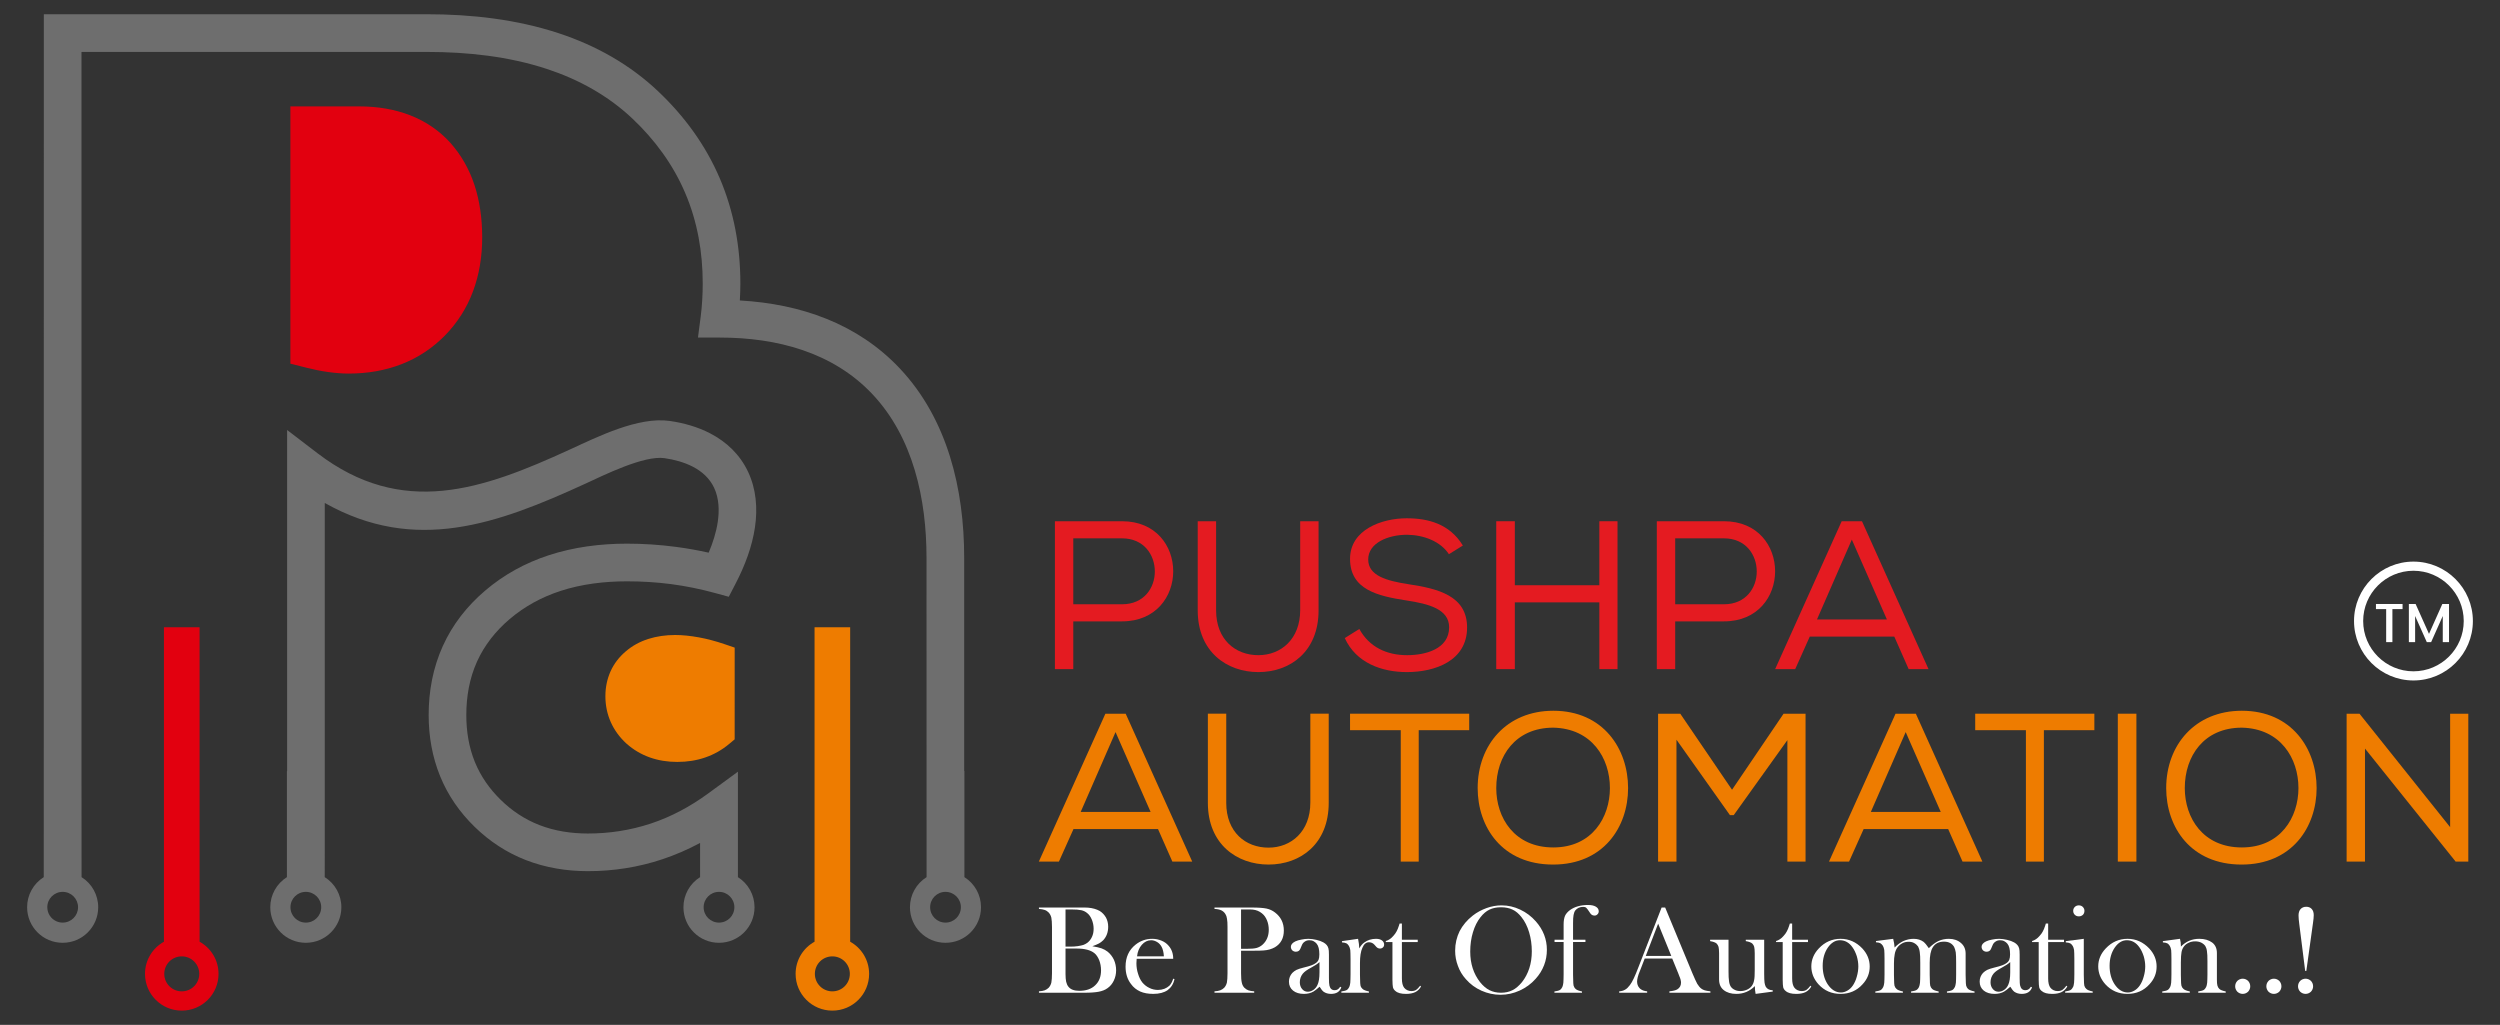 <?xml version="1.0" encoding="utf-8"?>
<!-- Generator: Adobe Illustrator 16.0.0, SVG Export Plug-In . SVG Version: 6.00 Build 0)  -->
<!DOCTYPE svg PUBLIC "-//W3C//DTD SVG 1.1//EN" "http://www.w3.org/Graphics/SVG/1.1/DTD/svg11.dtd">
<svg version="1.1" id="Layer_1" xmlns="http://www.w3.org/2000/svg" xmlns:xlink="http://www.w3.org/1999/xlink" x="0px" y="0px"
	 width="372px" height="152.5px" viewBox="0 0 372 152.5" enable-background="new 0 0 372 152.5" xml:space="preserve">
<rect x="0" y="0" width="372" height="152.5" fill="#333333" stroke="none"/>
<g>
	<path fill="#6E6E6E" d="M143.504,130.518V114.73h-0.034V82.979c0-10.152-2.448-20.593-9.59-28.166
		c-6.295-6.678-14.799-9.597-23.791-10.104c0.049-0.849,0.077-1.697,0.077-2.545c0-5.396-0.941-10.666-3.066-15.639
		c-2.112-4.935-5.253-9.229-9.142-12.914c-4.242-4.021-9.292-6.844-14.825-8.667C76.854,2.875,70.139,2.12,63.549,2.12H6.523
		L6.511,130.518c-1.536,0.965-2.476,2.645-2.476,4.478c0,2.929,2.363,5.291,5.291,5.291c2.925,0,5.286-2.364,5.286-5.291
		c0-1.833-0.94-3.513-2.475-4.478l-0.01-15.304V7.727h51.422c5.983,0,12.128,0.655,17.833,2.534
		c4.745,1.563,9.094,3.959,12.738,7.402c3.333,3.149,6.031,6.823,7.837,11.053c1.826,4.269,2.608,8.817,2.608,13.448
		c0,0.827-0.021,1.653-0.074,2.479c-0.05,0.812-0.118,1.627-0.224,2.434l-0.41,3.152h3.273c8.385,0,16.765,2.144,22.68,8.417
		c6.11,6.481,8.053,15.684,8.055,24.334l0.01,47.538c-1.538,0.965-2.475,2.645-2.475,4.478c0,2.927,2.361,5.291,5.286,5.291
		c2.928,0,5.289-2.362,5.289-5.291C145.977,133.162,145.039,131.482,143.504,130.518z M9.326,137.284c0,0-0.001,0-0.001,0
		c0,0,0,0-0.001,0c-0.315,0-0.616-0.063-0.89-0.18c-0.822-0.346-1.396-1.158-1.396-2.109c0-1.265,1.02-2.287,2.288-2.287
		c1.264,0,2.289,1.022,2.289,2.287C11.614,136.264,10.59,137.284,9.326,137.284z M140.689,137.284c-1.268,0-2.285-1.021-2.285-2.289
		c0-1.265,1.018-2.287,2.285-2.287c1.267,0,2.29,1.022,2.29,2.287C142.979,136.264,141.956,137.284,140.689,137.284z"/>
	<path fill="#E2000F" d="M51.878,55.587c2.859,0,5.487-0.473,7.876-1.4c2.438-0.949,4.595-2.374,6.449-4.259
		c1.855-1.894,3.256-4.089,4.18-6.575c0.914-2.438,1.368-5.128,1.368-8.044c0-2.84-0.383-5.433-1.143-7.761
		c-0.784-2.381-1.983-4.49-3.61-6.316c-1.636-1.802-3.639-3.17-5.984-4.083c-2.242-0.87-4.771-1.317-7.56-1.317H43.208v35.827v2.453
		l2.396,0.604c1.063,0.27,2.127,0.488,3.172,0.635C49.876,55.504,50.918,55.587,51.878,55.587z"/>
	<path fill="#EE7C00" d="M103.996,94.841c-1.274-0.233-2.459-0.353-3.533-0.353c-1.432,0-2.761,0.197-3.982,0.583
		c-1.278,0.405-2.405,1.025-3.366,1.852c-0.996,0.848-1.758,1.84-2.265,2.972c-0.507,1.131-0.767,2.374-0.767,3.702
		c0,1.375,0.272,2.668,0.806,3.865c0.529,1.182,1.301,2.241,2.313,3.173l0.036,0.03c1.022,0.905,2.179,1.589,3.458,2.042
		c1.253,0.445,2.614,0.668,4.081,0.668c1.493,0,2.877-0.221,4.155-0.662c1.305-0.446,2.493-1.116,3.555-2.004l0.832-0.694V98.016
		v-1.653l-1.576-0.536C106.458,95.392,105.202,95.061,103.996,94.841z"/>
	<path fill="#6E6E6E" d="M105.648,64.472c-1.857-0.961-3.908-1.533-5.972-1.832c-4.688-0.682-10.754,2.355-14.931,4.271
		c-12.926,5.928-24.867,10.192-37.525,0.512l-4.497-3.44v50.749h-0.029v15.785c-1.535,0.967-2.477,2.646-2.477,4.479
		c0,2.925,2.365,5.291,5.288,5.291c2.925,0,5.29-2.364,5.29-5.291c0-1.833-0.939-3.513-2.476-4.479l0.006-3.693V74.841
		c13.468,7.586,25.704,3.128,38.74-2.852c2.785-1.279,8.753-4.258,11.812-3.815c1.44,0.21,2.91,0.597,4.207,1.267
		c1.37,0.706,2.509,1.729,3.172,3.133c0.738,1.564,0.797,3.379,0.55,5.063c-0.232,1.574-0.734,3.133-1.355,4.6
		c-1.604-0.357-3.224-0.646-4.855-0.86c-2.417-0.319-4.853-0.482-7.289-0.482c-3.944,0-7.905,0.498-11.663,1.728
		c-3.49,1.143-6.686,2.893-9.477,5.28c-2.67,2.283-4.829,5.019-6.277,8.229c-1.464,3.241-2.105,6.716-2.105,10.262
		c0,3.137,0.526,6.218,1.715,9.128c1.169,2.857,2.913,5.354,5.12,7.506c2.208,2.155,4.753,3.833,7.629,4.951
		c2.955,1.147,6.075,1.648,9.237,1.648c3.773,0,7.492-0.575,11.071-1.77c1.94-0.645,3.816-1.461,5.615-2.429v5.09
		c-1.536,0.967-2.477,2.646-2.477,4.479c0,2.927,2.364,5.291,5.291,5.291c2.925,0,5.288-2.364,5.288-5.291
		c0-1.831-0.939-3.513-2.474-4.479l0.001-15.691l-4.453,3.26c-2.612,1.909-5.465,3.452-8.54,4.467
		c-3.017,0.992-6.148,1.473-9.323,1.473c-2.461,0-4.92-0.363-7.222-1.258c-2.173-0.844-4.085-2.117-5.748-3.745
		c-1.65-1.611-2.974-3.484-3.849-5.624c-0.909-2.227-1.28-4.607-1.28-7.006c0-2.742,0.467-5.452,1.599-7.961
		c1.109-2.453,2.775-4.538,4.815-6.285c2.228-1.905,4.789-3.296,7.573-4.209c3.192-1.043,6.585-1.439,9.933-1.439
		c2.193,0,4.388,0.131,6.564,0.416c2.161,0.285,4.304,0.721,6.406,1.293l2.167,0.588l1.041-2.01
		c1.342-2.594,2.433-5.438,2.855-8.339c0.411-2.805,0.189-5.667-1.03-8.252C110.114,67.656,108.129,65.756,105.648,64.472z
		 M45.507,137.284c-1.267,0-2.287-1.021-2.287-2.289c0-1.265,1.02-2.287,2.287-2.287c1.266,0,2.289,1.022,2.289,2.287
		C47.796,136.264,46.773,137.284,45.507,137.284z M106.986,132.708c1.267,0,2.289,1.022,2.289,2.287
		c0,1.269-1.022,2.289-2.289,2.289c-1.264,0-2.285-1.021-2.285-2.289C104.701,133.73,105.723,132.708,106.986,132.708z"/>
	<path fill="#EE7C00" d="M126.505,140.125V93.341h-5.3v46.784c-1.683,0.936-2.819,2.723-2.819,4.785c0,3.025,2.444,5.47,5.469,5.47
		s5.47-2.444,5.47-5.47C129.324,142.848,128.187,141.061,126.505,140.125z M123.854,147.514c-1.439,0-2.602-1.163-2.602-2.604
		s1.163-2.603,2.602-2.603c1.439,0,2.603,1.162,2.603,2.603S125.294,147.514,123.854,147.514z"/>
	<path fill="#E2000F" d="M29.697,140.125V93.341h-5.301v46.784c-1.683,0.936-2.819,2.723-2.819,4.785c0,3.025,2.444,5.47,5.469,5.47
		c3.025,0,5.47-2.444,5.47-5.47C32.516,142.848,31.379,141.061,29.697,140.125z M27.046,147.514c-1.44,0-2.603-1.163-2.603-2.604
		s1.163-2.603,2.603-2.603c1.44,0,2.604,1.162,2.604,2.603S28.486,147.514,27.046,147.514z"/>
	<path fill="#E41B21" d="M209.375,97.491c-3.018,0-5.627-1.196-7.105-3.899l-2.168,1.352c1.697,3.741,5.563,5.063,9.242,5.063
		c4.181,0,8.959-1.667,8.959-6.635c0-4.747-4.369-5.785-8.738-6.444c-3.238-0.503-5.975-1.258-5.975-3.679
		c0-2.483,2.987-3.678,5.785-3.678c2.484,0.032,4.967,0.975,6.225,2.893l2.074-1.289c-1.98-3.238-5.187-4.055-8.361-4.055
		c-3.71,0-8.426,1.696-8.426,6.035c0,4.59,4.119,5.533,8.395,6.192c3.301,0.503,6.35,1.29,6.35,3.993
		C215.631,96.608,212.047,97.491,209.375,97.491z"/>
	<polygon fill="#E41B21" points="225.407,89.631 237.982,89.631 237.982,99.565 240.686,99.565 240.686,77.56 237.982,77.56 
		237.982,87.084 225.407,87.084 225.407,77.56 222.642,77.56 222.642,99.565 225.407,99.565 	"/>
	<path fill="#E41B21" d="M249.269,92.46h7.261c5.063,0,7.608-3.741,7.608-7.45c0-3.741-2.546-7.45-7.608-7.45h-9.996v22.006h2.735
		V92.46z M249.269,80.106h7.261c3.238,0,4.873,2.451,4.873,4.936c0,2.419-1.603,4.873-4.873,4.873h-7.261V80.106z"/>
	<path fill="#E41B21" d="M159.705,92.46h7.261c5.062,0,7.609-3.741,7.609-7.45c0-3.741-2.547-7.45-7.609-7.45h-9.996v22.006h2.735
		V92.46z M159.705,80.106h7.261c3.238,0,4.873,2.451,4.873,4.936c0,2.419-1.603,4.873-4.873,4.873h-7.261V80.106z"/>
	<path fill="#E41B21" d="M187.243,100.007c4.778,0,8.96-3.083,8.96-9.182V77.56h-2.735v13.233c0,4.309-2.86,6.698-6.225,6.698
		c-3.395,0-6.287-2.296-6.287-6.666V77.56h-2.735v13.266C178.221,96.986,182.56,100.007,187.243,100.007z"/>
	<path fill="#E41B21" d="M269.295,94.724h12.576l2.138,4.842h2.955l-9.903-22.006h-3.018l-9.902,22.006h2.986L269.295,94.724z
		 M275.552,80.294l5.219,11.883h-10.405L275.552,80.294z"/>
	<path fill="#EE7C00" d="M164.483,106.199l-9.903,22.006h2.986l2.169-4.841h12.575l2.137,4.841h2.955l-9.902-22.006H164.483z
		 M160.805,120.817l5.187-11.883l5.219,11.883H160.805z"/>
	<path fill="#EE7C00" d="M188.753,128.646c4.778,0,8.96-3.082,8.96-9.181v-13.267h-2.735v13.234c0,4.308-2.861,6.697-6.225,6.697
		c-3.395,0-6.288-2.295-6.288-6.665v-13.267h-2.734v13.267C179.731,125.626,184.069,128.646,188.753,128.646z"/>
	<polygon fill="#EE7C00" points="211.104,128.205 211.104,108.652 218.618,108.652 218.618,106.199 200.887,106.199 
		200.887,108.652 208.432,108.652 208.432,128.205 	"/>
	<polygon fill="#EE7C00" points="268.666,128.205 268.666,106.199 265.396,106.199 257.727,117.517 250.025,106.199 
		246.724,106.199 246.724,128.205 249.458,128.205 249.458,110.066 257.413,121.29 257.978,121.29 265.963,110.13 265.963,128.205 	
		"/>
	<path fill="#EE7C00" d="M231.131,105.76c-6.948,0-11.254,5.093-11.254,11.506c0,5.815,3.646,11.381,11.223,11.381
		c7.514,0,11.16-5.598,11.16-11.381C242.26,111.45,238.581,105.76,231.131,105.76z M231.131,126.1c-5.784,0-8.488-4.4-8.488-8.834
		c0-4.777,2.86-8.99,8.488-8.99c5.753,0.124,8.425,4.558,8.425,8.99C239.556,121.604,236.915,126.1,231.131,126.1z"/>
	<path fill="#EE7C00" d="M272.155,128.205h2.986l2.169-4.841h12.576l2.137,4.841h2.955l-9.902-22.006h-3.018L272.155,128.205z
		 M288.785,120.817H278.38l5.187-11.883L288.785,120.817z"/>
	<rect x="315.131" y="106.199" fill="#EE7C00" width="2.765" height="22.006"/>
	<polygon fill="#EE7C00" points="364.58,123.081 351.095,106.199 349.178,106.199 349.178,128.205 351.911,128.205 351.911,111.386 
		365.399,128.205 367.284,128.205 367.284,106.199 364.58,106.199 	"/>
	<polygon fill="#EE7C00" points="293.911,108.652 301.455,108.652 301.455,128.205 304.129,128.205 304.129,108.652 
		311.641,108.652 311.641,106.199 293.911,106.199 	"/>
	<path fill="#EE7C00" d="M333.584,105.76c-6.948,0-11.254,5.093-11.254,11.506c0,5.815,3.646,11.381,11.223,11.381
		c7.514,0,11.16-5.598,11.16-11.381C344.713,111.45,341.034,105.76,333.584,105.76z M333.584,126.1c-5.784,0-8.488-4.4-8.488-8.834
		c0-4.777,2.861-8.99,8.488-8.99c5.753,0.124,8.425,4.558,8.425,8.99C342.009,121.604,339.368,126.1,333.584,126.1z"/>
	<path fill="#FFFFFF" d="M199.038,147.227c-0.114,0.076-0.267,0.112-0.455,0.112c-0.399,0-0.647-0.228-0.761-0.666
		c-0.057-0.209-0.076-0.606-0.076-1.176v-3.442c0-0.438-0.019-0.759-0.076-0.932c-0.094-0.378-0.342-0.664-0.742-0.892
		c-0.284-0.153-0.626-0.287-1.045-0.381c-0.418-0.094-0.817-0.154-1.198-0.154c-0.34,0-0.685,0.039-1.044,0.115
		c-0.342,0.058-0.647,0.154-0.894,0.267c-0.438,0.211-0.666,0.495-0.666,0.801c0,0.208,0.077,0.397,0.21,0.531
		c0.15,0.133,0.323,0.206,0.532,0.206c0.323,0,0.551-0.148,0.666-0.436l0.227-0.532c0.096-0.247,0.246-0.417,0.458-0.551
		c0.188-0.132,0.418-0.189,0.663-0.189c0.21,0,0.419,0.036,0.609,0.134c0.189,0.093,0.342,0.226,0.474,0.379
		c0.268,0.324,0.4,0.855,0.4,1.576c0,0.344-0.038,0.609-0.113,0.801c-0.076,0.189-0.209,0.359-0.399,0.493
		c-0.172,0.133-0.398,0.247-0.646,0.341c-0.248,0.097-0.646,0.211-1.199,0.345c-0.455,0.112-0.796,0.228-1.046,0.341
		c-0.227,0.115-0.435,0.267-0.625,0.455c-0.323,0.362-0.495,0.779-0.495,1.294c0,0.57,0.21,1.006,0.609,1.332
		c0.398,0.321,0.931,0.492,1.614,0.492c0.532,0,1.008-0.113,1.407-0.341c0.209-0.115,0.514-0.362,0.933-0.724
		c0.208,0.343,0.398,0.59,0.588,0.742c0.304,0.209,0.665,0.322,1.104,0.322c0.798,0,1.312-0.322,1.538-0.969l-0.17-0.096
		C199.286,147.036,199.152,147.169,199.038,147.227z M196.338,144.718c0,0.798-0.093,1.387-0.285,1.804
		c-0.133,0.324-0.34,0.571-0.606,0.763c-0.267,0.187-0.552,0.284-0.837,0.284c-0.361,0-0.628-0.134-0.854-0.399
		c-0.229-0.267-0.343-0.609-0.343-1.007c0-0.496,0.152-0.913,0.437-1.275c0.133-0.169,0.305-0.303,0.476-0.436
		c0.172-0.134,0.476-0.305,0.912-0.551c0.399-0.211,0.78-0.455,1.102-0.743V144.718z"/>
	<path fill="#FFFFFF" d="M189.725,135.781c-0.381-0.302-0.819-0.491-1.275-0.589c-0.455-0.094-1.178-0.151-2.148-0.151h-5.587v0.209
		h0.058c0.399,0.019,0.722,0.098,0.968,0.21c0.248,0.132,0.457,0.305,0.608,0.57c0.113,0.171,0.191,0.398,0.228,0.683
		c0.059,0.306,0.077,0.705,0.077,1.237v6.863c0,0.626-0.039,1.102-0.095,1.406c-0.077,0.302-0.21,0.551-0.399,0.759
		c-0.171,0.172-0.362,0.286-0.59,0.38c-0.21,0.076-0.514,0.134-0.855,0.152v0.209h5.911v-0.209
		c-0.361-0.019-0.646-0.076-0.875-0.152c-0.228-0.094-0.417-0.208-0.588-0.38c-0.19-0.208-0.323-0.457-0.381-0.759
		c-0.076-0.305-0.113-0.78-0.113-1.406v-3.346h1.823c0.8,0,1.313-0.021,1.522-0.039c0.665-0.04,1.216-0.211,1.691-0.476
		c0.893-0.532,1.33-1.368,1.33-2.49C191.035,137.342,190.598,136.447,189.725,135.781z M187.881,140.555
		c-0.248,0.228-0.552,0.398-0.875,0.493c-0.342,0.097-0.817,0.133-1.427,0.133h-0.911v-5.854h0.779c0.512,0,0.836,0,0.969,0.021
		c0.532,0.055,0.971,0.244,1.35,0.549c0.344,0.267,0.591,0.629,0.761,1.047c0.171,0.417,0.266,0.895,0.266,1.404
		C188.792,139.261,188.488,140.002,187.881,140.555z"/>
	<path fill="#FFFFFF" d="M292.561,146.655c-0.037-0.191-0.057-0.493-0.057-0.91l-0.019-0.704v-3.156
		c0-0.646-0.229-1.179-0.704-1.577c-0.454-0.399-1.064-0.611-1.805-0.611c-0.552,0-1.065,0.115-1.54,0.327
		c-0.476,0.227-0.95,0.586-1.428,1.063c-0.303-0.456-0.569-0.762-0.798-0.952c-0.398-0.284-0.872-0.438-1.462-0.438
		c-0.532,0-1.028,0.115-1.522,0.327c-0.474,0.227-0.912,0.55-1.31,0.967c-0.038-0.436-0.096-0.855-0.21-1.294l-2.563,0.327v0.187
		c0.283,0.021,0.493,0.058,0.644,0.134c0.151,0.097,0.266,0.211,0.381,0.381c0.095,0.173,0.17,0.381,0.209,0.628
		c0.019,0.245,0.039,0.702,0.039,1.33v2.301c0,0.532-0.021,0.949-0.039,1.236c-0.039,0.283-0.076,0.493-0.152,0.647
		c-0.096,0.205-0.228,0.359-0.38,0.452c-0.171,0.097-0.418,0.151-0.798,0.212v0.188h4.106v-0.188
		c-0.457-0.097-0.781-0.212-0.95-0.381c-0.154-0.133-0.249-0.283-0.307-0.495c-0.037-0.191-0.058-0.493-0.058-0.91l-0.018-0.686
		v-1.711c0-0.551,0.038-1.008,0.114-1.367c0.056-0.365,0.189-0.667,0.342-0.916c0.191-0.283,0.438-0.511,0.742-0.683
		c0.303-0.173,0.627-0.248,0.987-0.248c0.304,0,0.591,0.058,0.817,0.19c0.248,0.134,0.438,0.306,0.589,0.515
		c0.113,0.226,0.21,0.491,0.249,0.837c0.058,0.32,0.074,0.853,0.074,1.577v1.729c0,0.532-0.017,0.949-0.037,1.236
		c-0.037,0.283-0.076,0.493-0.152,0.647c-0.094,0.205-0.229,0.359-0.38,0.452c-0.172,0.097-0.418,0.151-0.799,0.212v0.188h4.106
		v-0.188c-0.477-0.097-0.799-0.212-0.97-0.381c-0.132-0.133-0.229-0.283-0.286-0.495c-0.037-0.191-0.056-0.493-0.056-0.91
		l-0.019-0.704v-1.787c0-1.046,0.15-1.808,0.455-2.282c0.343-0.57,0.895-0.855,1.674-0.855c0.703,0,1.198,0.267,1.501,0.781
		c0.115,0.226,0.188,0.491,0.247,0.815c0.039,0.306,0.055,0.816,0.055,1.502v1.769c0,0.532-0.016,0.949-0.035,1.236
		c-0.039,0.283-0.078,0.493-0.151,0.647c-0.097,0.205-0.229,0.359-0.381,0.452c-0.171,0.097-0.419,0.151-0.8,0.212v0.188h4.106
		v-0.188c-0.456-0.097-0.779-0.212-0.969-0.381C292.714,147.018,292.618,146.867,292.561,146.655z"/>
	<path fill="#FFFFFF" d="M301.818,147.227c-0.115,0.076-0.267,0.112-0.456,0.112c-0.399,0-0.646-0.228-0.761-0.666
		c-0.058-0.209-0.076-0.606-0.076-1.176v-3.442c0-0.438-0.019-0.759-0.076-0.932c-0.095-0.378-0.341-0.664-0.742-0.892
		c-0.283-0.153-0.626-0.287-1.045-0.381c-0.418-0.094-0.818-0.154-1.197-0.154c-0.341,0-0.685,0.039-1.046,0.115
		c-0.341,0.058-0.646,0.154-0.893,0.267c-0.438,0.211-0.667,0.495-0.667,0.801c0,0.208,0.079,0.397,0.211,0.531
		c0.152,0.133,0.322,0.206,0.532,0.206c0.322,0,0.551-0.148,0.666-0.436l0.229-0.532c0.094-0.247,0.246-0.417,0.456-0.551
		c0.189-0.132,0.417-0.189,0.664-0.189c0.208,0,0.42,0.036,0.608,0.134c0.19,0.093,0.342,0.226,0.474,0.379
		c0.268,0.324,0.401,0.855,0.401,1.576c0,0.344-0.039,0.609-0.115,0.801c-0.076,0.189-0.208,0.359-0.399,0.493
		c-0.17,0.133-0.396,0.247-0.644,0.341c-0.251,0.097-0.647,0.211-1.199,0.345c-0.456,0.112-0.798,0.228-1.046,0.341
		c-0.227,0.115-0.437,0.267-0.627,0.455c-0.323,0.362-0.494,0.779-0.494,1.294c0,0.57,0.21,1.006,0.608,1.332
		c0.399,0.321,0.932,0.492,1.616,0.492c0.53,0,1.006-0.113,1.405-0.341c0.21-0.115,0.514-0.362,0.933-0.724
		c0.208,0.343,0.399,0.59,0.589,0.742c0.304,0.209,0.666,0.322,1.102,0.322c0.799,0,1.313-0.322,1.541-0.969l-0.171-0.096
		C302.065,147.036,301.934,147.169,301.818,147.227z M299.119,144.718c0,0.798-0.096,1.387-0.286,1.804
		c-0.134,0.324-0.342,0.571-0.607,0.763c-0.267,0.187-0.55,0.284-0.836,0.284c-0.36,0-0.627-0.134-0.855-0.399
		c-0.229-0.267-0.344-0.609-0.344-1.007c0-0.496,0.154-0.913,0.438-1.275c0.134-0.169,0.304-0.303,0.475-0.436
		c0.173-0.134,0.475-0.305,0.912-0.551c0.4-0.211,0.78-0.455,1.104-0.743V144.718z"/>
	<path fill="#FFFFFF" d="M174.003,146.673c-0.208,0.194-0.457,0.345-0.741,0.46c-0.305,0.112-0.627,0.17-0.95,0.17
		c-0.457,0-0.895-0.098-1.294-0.304c-0.418-0.192-0.759-0.478-1.046-0.818c-0.266-0.342-0.475-0.762-0.625-1.273
		c-0.171-0.514-0.248-1.045-0.248-1.577c0-0.154,0.019-0.362,0.038-0.666h5.436c0-0.779-0.229-1.426-0.685-1.939
		c-0.285-0.342-0.646-0.59-1.064-0.759c-0.418-0.173-0.874-0.27-1.367-0.27c-0.933,0-1.75,0.288-2.473,0.858
		c-1.006,0.798-1.5,1.881-1.5,3.288c0,1.007,0.266,1.881,0.798,2.564c0.361,0.515,0.836,0.877,1.369,1.124
		c0.551,0.246,1.198,0.359,1.956,0.359c0.895,0,1.597-0.189,2.131-0.552c0.514-0.379,0.874-0.91,1.026-1.654l-0.19-0.055
		C174.422,146.104,174.232,146.447,174.003,146.673z M169.898,140.591c0.399-0.456,0.874-0.683,1.386-0.683
		c0.322,0,0.609,0.094,0.895,0.266c0.286,0.17,0.493,0.399,0.664,0.705c0.19,0.339,0.305,0.816,0.343,1.423h-3.992
		C169.269,141.616,169.498,141.048,169.898,140.591z"/>
	<path fill="#FFFFFF" d="M273.875,139.696c-1.254,0-2.339,0.478-3.232,1.427c-0.74,0.78-1.119,1.675-1.119,2.682
		c0,0.496,0.093,0.948,0.266,1.406c0.191,0.455,0.456,0.875,0.798,1.253c0.874,0.952,1.958,1.427,3.288,1.427
		c1.313,0,2.416-0.475,3.27-1.427c0.724-0.779,1.065-1.65,1.065-2.641c0-1.007-0.362-1.902-1.103-2.7
		C276.195,140.174,275.13,139.696,273.875,139.696z M276.291,145.325c-0.134,0.514-0.344,0.949-0.571,1.293
		c-0.229,0.342-0.514,0.608-0.818,0.78c-0.323,0.188-0.646,0.283-0.969,0.283c-0.779,0-1.443-0.417-1.996-1.253
		c-0.476-0.744-0.722-1.656-0.722-2.718c0-1.066,0.267-1.977,0.76-2.7c0.515-0.743,1.12-1.103,1.804-1.103
		c0.744,0,1.371,0.342,1.865,1.045c0.266,0.361,0.476,0.816,0.647,1.331c0.15,0.514,0.227,1.024,0.227,1.521
		S276.441,144.813,276.291,145.325z"/>
	<path fill="#FFFFFF" d="M204.763,139.696c-0.667,0-1.257,0.173-1.77,0.554c-0.265,0.19-0.514,0.475-0.74,0.873
		c0-0.398-0.057-0.873-0.172-1.427l-2.395,0.346v0.189c0.285,0.019,0.493,0.058,0.645,0.134c0.153,0.075,0.268,0.208,0.381,0.38
		c0.096,0.169,0.171,0.36,0.211,0.627c0.017,0.244,0.037,0.703,0.037,1.329v2.282c0,0.532-0.021,0.949-0.037,1.236
		c-0.04,0.283-0.078,0.514-0.153,0.647c-0.095,0.205-0.228,0.359-0.38,0.452c-0.172,0.097-0.418,0.151-0.798,0.212v0.188h4.105
		v-0.188c-0.455-0.097-0.78-0.212-0.951-0.381c-0.151-0.133-0.248-0.283-0.304-0.495c-0.039-0.191-0.059-0.493-0.059-0.91
		l-0.018-0.704v-1.75c0-0.971,0.113-1.729,0.362-2.262c0.228-0.552,0.549-0.819,0.969-0.819c0.323,0,0.59,0.115,0.816,0.363
		l0.286,0.324c0.15,0.168,0.343,0.247,0.551,0.247c0.17,0,0.324-0.058,0.436-0.173c0.115-0.093,0.173-0.247,0.173-0.417
		c0-0.229-0.095-0.438-0.284-0.589C205.465,139.793,205.161,139.696,204.763,139.696z"/>
	<path fill="#FFFFFF" d="M237.455,134.909c-0.285-0.17-0.684-0.249-1.159-0.249c-0.532,0-1.026,0.058-1.482,0.191
		c-0.476,0.132-0.855,0.323-1.179,0.551c-0.362,0.268-0.628,0.57-0.761,0.875c-0.134,0.321-0.208,0.741-0.208,1.294v2.261h-1.351
		v0.342h1.351v4.791c0,0.551-0.019,0.968-0.039,1.255c-0.039,0.283-0.076,0.493-0.152,0.647c-0.094,0.205-0.226,0.359-0.38,0.452
		c-0.171,0.097-0.418,0.151-0.798,0.212v0.188h4.104v-0.188c-0.454-0.097-0.779-0.212-0.948-0.381
		c-0.152-0.133-0.248-0.305-0.305-0.495c-0.039-0.191-0.058-0.493-0.058-0.91l-0.019-0.726v-4.846h1.844v-0.342h-1.844v-2.472
		c0-0.532,0.019-0.932,0.076-1.215c0.057-0.288,0.134-0.515,0.266-0.686c0.115-0.152,0.286-0.268,0.494-0.382
		c0.209-0.095,0.438-0.133,0.665-0.133c0.19,0,0.343,0.038,0.458,0.133c0.114,0.097,0.246,0.286,0.438,0.571
		c0.112,0.208,0.246,0.362,0.359,0.456c0.132,0.096,0.266,0.134,0.438,0.134c0.17,0,0.322-0.058,0.438-0.191
		c0.132-0.112,0.188-0.283,0.188-0.456C237.892,135.308,237.741,135.078,237.455,134.909z"/>
	<path fill="#FFFFFF" d="M226.203,135.348c-0.895-0.422-1.806-0.63-2.775-0.63c-0.741,0-1.483,0.134-2.224,0.399
		c-0.724,0.267-1.428,0.629-2.054,1.122c-0.855,0.667-1.502,1.444-1.958,2.317c-0.438,0.896-0.666,1.864-0.666,2.911
		c0,0.779,0.136,1.539,0.419,2.279c0.266,0.74,0.665,1.388,1.179,1.958c0.646,0.742,1.427,1.313,2.319,1.711
		c0.893,0.399,1.845,0.608,2.832,0.608c0.986,0,1.938-0.209,2.852-0.626c0.913-0.42,1.709-0.991,2.376-1.749
		c0.55-0.608,0.968-1.275,1.254-2.018c0.286-0.74,0.419-1.5,0.419-2.301c0-1.574-0.551-2.983-1.635-4.218
		C227.875,136.354,227.095,135.765,226.203,135.348z M226.469,146.144c-0.457,0.548-0.913,0.949-1.407,1.195
		c-0.493,0.247-1.065,0.381-1.71,0.381c-0.648,0-1.216-0.134-1.712-0.381c-0.493-0.246-0.968-0.647-1.405-1.195
		c-0.969-1.236-1.465-2.756-1.465-4.546c0-1.024,0.135-1.994,0.401-2.868c0.266-0.892,0.646-1.654,1.139-2.264
		c0.399-0.512,0.855-0.893,1.33-1.118c0.476-0.23,1.047-0.346,1.712-0.346c0.645,0,1.235,0.115,1.71,0.346
		c0.494,0.226,0.932,0.606,1.331,1.118c0.495,0.609,0.874,1.372,1.141,2.264c0.266,0.894,0.399,1.825,0.399,2.832
		C227.933,143.366,227.439,144.907,226.469,146.144z"/>
	<path fill="#FFFFFF" d="M210.711,147.303c-0.191,0.113-0.418,0.168-0.704,0.168c-0.209,0-0.416-0.036-0.607-0.132
		c-0.189-0.094-0.342-0.206-0.457-0.36c-0.228-0.287-0.342-0.741-0.342-1.387v-5.418h2.357v-0.342h-2.357v-2.414h-0.341
		l-0.095,0.305c-0.115,0.359-0.23,0.645-0.361,0.874c-0.115,0.229-0.286,0.456-0.496,0.683c-0.322,0.382-0.701,0.629-1.102,0.744
		v0.15h0.988v5.626c0,0.553,0.037,0.913,0.076,1.122c0.058,0.211,0.189,0.397,0.36,0.531c0.343,0.305,0.857,0.438,1.598,0.438
		c0.551,0,1.007-0.094,1.369-0.266c0.36-0.19,0.646-0.456,0.854-0.837l-0.132-0.115
		C211.092,146.979,210.882,147.188,210.711,147.303z"/>
	<path fill="#FFFFFF" d="M253.138,147.093c-0.208-0.154-0.397-0.401-0.589-0.703c-0.171-0.323-0.419-0.855-0.722-1.576l-4.049-9.772
		h-0.532l-3.403,8.764c-0.305,0.798-0.551,1.387-0.742,1.787c-0.189,0.398-0.379,0.74-0.57,0.987
		c-0.246,0.323-0.473,0.554-0.722,0.686c-0.266,0.151-0.551,0.228-0.873,0.246v0.209h4.161v-0.209
		c-0.38-0.04-0.683-0.134-0.932-0.306c-0.171-0.112-0.304-0.283-0.417-0.472c-0.095-0.212-0.152-0.42-0.152-0.647
		c0-0.381,0.132-0.933,0.418-1.599l0.229-0.587l0.493-1.275h4.088l0.893,2.188l0.151,0.397c0.192,0.419,0.268,0.76,0.268,1.009
		c0,0.436-0.189,0.779-0.571,1.007c-0.229,0.132-0.607,0.227-1.158,0.284v0.209h6.102v-0.209c-0.38-0.04-0.666-0.095-0.855-0.152
		C253.46,147.303,253.289,147.205,253.138,147.093z M244.89,142.247l1.842-4.81l1.958,4.81H244.89z"/>
	<path fill="#FFFFFF" d="M164.822,141.616c-0.265-0.206-0.571-0.378-0.893-0.493c-0.322-0.112-0.778-0.226-1.387-0.323
		c0.437-0.151,0.759-0.303,0.988-0.417c0.228-0.133,0.437-0.285,0.628-0.475c0.493-0.532,0.74-1.198,0.74-2.016
		c0-0.493-0.114-0.949-0.322-1.349c-0.229-0.398-0.532-0.741-0.932-0.988c-0.476-0.266-1.045-0.438-1.749-0.496
		c-0.19-0.019-0.609-0.019-1.216-0.019h-6.084v0.209c0.343,0.019,0.628,0.076,0.857,0.152c0.228,0.077,0.418,0.211,0.588,0.379
		c0.19,0.21,0.323,0.458,0.399,0.763c0.057,0.303,0.097,0.777,0.097,1.406v6.863c0,0.626-0.04,1.102-0.097,1.406
		c-0.076,0.302-0.209,0.551-0.399,0.759c-0.169,0.172-0.36,0.286-0.588,0.38c-0.21,0.076-0.514,0.134-0.857,0.152v0.209h6.768
		c0.913,0,1.635-0.055,2.129-0.151c0.513-0.098,0.951-0.266,1.311-0.532c0.4-0.284,0.705-0.646,0.932-1.121
		c0.229-0.476,0.343-0.989,0.343-1.541c0-0.551-0.114-1.083-0.324-1.558C165.526,142.341,165.221,141.942,164.822,141.616z
		 M158.549,135.326h0.876c0.646,0,1.14,0.038,1.482,0.114c0.322,0.075,0.606,0.209,0.854,0.417c0.304,0.23,0.532,0.571,0.705,0.989
		c0.17,0.42,0.266,0.876,0.266,1.351c0,0.438-0.077,0.855-0.248,1.215c-0.171,0.381-0.418,0.686-0.742,0.913
		c-0.169,0.115-0.341,0.208-0.55,0.284c-0.19,0.058-0.456,0.115-0.798,0.173c-0.38,0.058-0.742,0.075-1.083,0.075h-0.761V135.326z
		 M162.959,146.618c-0.57,0.551-1.368,0.816-2.357,0.816c-0.779,0-1.311-0.208-1.634-0.628c-0.154-0.188-0.248-0.436-0.323-0.721
		c-0.058-0.286-0.096-0.667-0.096-1.121v-3.82h1.674c1.178,0,2.053,0.228,2.622,0.683c0.306,0.248,0.533,0.608,0.723,1.064
		c0.172,0.457,0.266,0.951,0.266,1.502C163.833,145.325,163.549,146.066,162.959,146.618z"/>
	<path fill="#FFFFFF" d="M268.782,147.303c-0.191,0.113-0.418,0.168-0.704,0.168c-0.209,0-0.417-0.036-0.606-0.132
		c-0.191-0.094-0.344-0.206-0.458-0.36c-0.229-0.287-0.342-0.741-0.342-1.387v-5.418h2.356v-0.342h-2.356v-2.414h-0.342
		l-0.096,0.305c-0.114,0.359-0.229,0.645-0.36,0.874c-0.113,0.229-0.286,0.456-0.495,0.683c-0.321,0.382-0.703,0.629-1.103,0.744
		v0.15h0.989v5.626c0,0.553,0.036,0.913,0.075,1.122c0.058,0.211,0.19,0.397,0.36,0.531c0.344,0.305,0.858,0.438,1.599,0.438
		c0.55,0,1.005-0.094,1.369-0.266c0.359-0.19,0.645-0.456,0.854-0.837l-0.133-0.115
		C269.163,146.979,268.953,147.188,268.782,147.303z"/>
	<path fill="#FFFFFF" d="M338.352,145.63c-0.302,0-0.567,0.115-0.796,0.324c-0.21,0.227-0.324,0.493-0.324,0.816
		c0,0.302,0.114,0.568,0.324,0.798c0.229,0.209,0.494,0.322,0.796,0.322c0.307,0,0.572-0.113,0.8-0.322
		c0.208-0.229,0.323-0.496,0.323-0.798c0-0.323-0.115-0.59-0.323-0.816C338.924,145.745,338.658,145.63,338.352,145.63z"/>
	<path fill="#FFFFFF" d="M343.069,145.63c-0.307,0-0.571,0.115-0.8,0.324c-0.208,0.227-0.323,0.493-0.323,0.816
		c0,0.302,0.115,0.568,0.323,0.798c0.229,0.209,0.493,0.322,0.8,0.322c0.304,0,0.567-0.113,0.797-0.322
		c0.21-0.229,0.323-0.496,0.323-0.798c0-0.323-0.113-0.59-0.323-0.816C343.637,145.745,343.373,145.63,343.069,145.63z"/>
	<path fill="#FFFFFF" d="M343.182,134.926c-0.359,0-0.646,0.115-0.854,0.343c-0.21,0.229-0.305,0.554-0.305,0.951
		c0,0.306,0.039,0.76,0.113,1.313l0.875,6.937h0.171l0.989-7.109c0.076-0.514,0.113-0.913,0.113-1.179
		c0-0.4-0.095-0.702-0.304-0.932C343.79,135.041,343.506,134.926,343.182,134.926z"/>
	<path fill="#FFFFFF" d="M333.714,145.63c-0.302,0-0.568,0.115-0.797,0.324c-0.21,0.227-0.323,0.493-0.323,0.816
		c0,0.302,0.113,0.568,0.323,0.798c0.229,0.209,0.495,0.322,0.797,0.322c0.306,0,0.572-0.113,0.799-0.322
		c0.209-0.229,0.322-0.496,0.322-0.798c0-0.323-0.113-0.59-0.322-0.816C334.286,145.745,334.02,145.63,333.714,145.63z"/>
	<path fill="#FFFFFF" d="M262.757,146.846c-0.095-0.173-0.152-0.382-0.191-0.626c-0.037-0.266-0.056-0.704-0.056-1.352v-5.036
		h-2.737v0.21c0.476,0.074,0.799,0.208,0.97,0.359c0.151,0.153,0.228,0.305,0.283,0.496c0.041,0.189,0.078,0.491,0.078,0.93v0.684
		v1.807c0,0.724-0.019,1.234-0.097,1.558c-0.055,0.323-0.17,0.589-0.341,0.838c-0.172,0.226-0.418,0.42-0.722,0.552
		c-0.306,0.134-0.628,0.206-0.971,0.206c-0.321,0-0.607-0.055-0.855-0.187c-0.247-0.115-0.457-0.285-0.588-0.496
		c-0.115-0.188-0.21-0.456-0.248-0.779c-0.057-0.324-0.076-0.817-0.076-1.464v-4.713h-2.738v0.21c0.477,0.074,0.8,0.208,0.971,0.359
		c0.133,0.153,0.229,0.305,0.285,0.496c0.038,0.189,0.076,0.491,0.076,0.93v0.702v3.216c0,0.684,0.229,1.215,0.684,1.574
		c0.477,0.382,1.104,0.571,1.883,0.571c1.065,0,1.977-0.38,2.756-1.157c0,0.399,0.037,0.777,0.113,1.157l2.55-0.341v-0.191
		c-0.268-0.02-0.496-0.074-0.63-0.153C263.004,147.133,262.872,147.018,262.757,146.846z"/>
	<path fill="#FFFFFF" d="M316.569,139.696c-1.255,0-2.339,0.478-3.231,1.427c-0.742,0.78-1.122,1.675-1.122,2.682
		c0,0.496,0.095,0.948,0.267,1.406c0.191,0.455,0.457,0.875,0.798,1.253c0.874,0.952,1.958,1.427,3.289,1.427
		c1.313,0,2.414-0.475,3.27-1.427c0.722-0.779,1.064-1.65,1.064-2.641c0-1.007-0.362-1.902-1.103-2.7
		C318.889,140.174,317.823,139.696,316.569,139.696z M318.983,145.325c-0.134,0.514-0.342,0.949-0.57,1.293
		c-0.229,0.342-0.514,0.608-0.816,0.78c-0.325,0.188-0.647,0.283-0.971,0.283c-0.779,0-1.443-0.417-1.996-1.253
		c-0.476-0.744-0.722-1.656-0.722-2.718c0-1.066,0.267-1.977,0.761-2.7c0.514-0.743,1.12-1.103,1.803-1.103
		c0.743,0,1.37,0.342,1.865,1.045c0.266,0.361,0.476,0.816,0.646,1.331c0.151,0.514,0.228,1.024,0.228,1.521
		S319.135,144.813,318.983,145.325z"/>
	<path fill="#FFFFFF" d="M309.936,136.127c0.151-0.154,0.229-0.362,0.229-0.593c0-0.227-0.077-0.417-0.248-0.589
		c-0.151-0.151-0.361-0.228-0.588-0.228c-0.229,0-0.438,0.076-0.592,0.228c-0.169,0.172-0.245,0.362-0.245,0.589
		c0,0.23,0.076,0.438,0.245,0.593c0.154,0.15,0.344,0.227,0.592,0.227S309.765,136.277,309.936,136.127z"/>
	<path fill="#FFFFFF" d="M329.951,146.655c-0.057-0.191-0.076-0.493-0.076-0.91v-3.937c0-0.664-0.229-1.199-0.705-1.559
		c-0.491-0.36-1.119-0.554-1.919-0.554c-1.064,0-1.977,0.382-2.736,1.161v-0.151c0-0.305-0.037-0.647-0.134-1.01l-2.545,0.346v0.189
		c0.283,0.019,0.493,0.058,0.645,0.134c0.152,0.075,0.268,0.208,0.381,0.38c0.095,0.169,0.17,0.36,0.209,0.627
		c0.019,0.244,0.038,0.703,0.038,1.329v2.282c0,0.532-0.02,0.949-0.038,1.236c-0.039,0.283-0.076,0.514-0.151,0.647
		c-0.097,0.205-0.229,0.359-0.381,0.452c-0.171,0.097-0.419,0.151-0.798,0.212v0.188h4.106v-0.188
		c-0.458-0.097-0.781-0.212-0.952-0.381c-0.152-0.133-0.247-0.283-0.304-0.495c-0.039-0.191-0.059-0.493-0.059-0.91l-0.018-0.686
		v-1.826c0-0.723,0.037-1.236,0.097-1.557c0.056-0.305,0.17-0.59,0.36-0.837c0.17-0.23,0.398-0.419,0.703-0.551
		c0.304-0.154,0.627-0.211,0.97-0.211c0.323,0,0.606,0.057,0.872,0.172c0.267,0.133,0.477,0.305,0.63,0.514
		c0.112,0.189,0.209,0.436,0.246,0.762c0.058,0.32,0.076,0.815,0.076,1.481v1.977c0,0.532-0.019,0.949-0.039,1.236
		c-0.037,0.283-0.074,0.493-0.15,0.647c-0.096,0.205-0.229,0.359-0.382,0.452c-0.171,0.097-0.418,0.151-0.799,0.212v0.188h4.089
		v-0.188c-0.457-0.097-0.78-0.212-0.952-0.381C330.104,147.018,330.009,146.867,329.951,146.655z"/>
	<path fill="#FFFFFF" d="M310.145,146.655c-0.037-0.191-0.058-0.493-0.058-0.91l-0.019-0.704v-5.345l-2.681,0.346v0.189
		c0.285,0.019,0.495,0.058,0.646,0.134c0.153,0.075,0.267,0.208,0.382,0.38c0.095,0.169,0.169,0.36,0.208,0.627
		c0.021,0.244,0.04,0.703,0.04,1.329v2.282c0,0.532-0.02,0.949-0.04,1.236c-0.039,0.283-0.074,0.514-0.152,0.647
		c-0.094,0.205-0.228,0.359-0.38,0.452c-0.169,0.097-0.436,0.151-0.798,0.212v0.188h4.105v-0.188
		c-0.477-0.097-0.779-0.212-0.949-0.381C310.297,147.018,310.202,146.867,310.145,146.655z"/>
	<path fill="#FFFFFF" d="M307.484,146.673c-0.229,0.306-0.438,0.515-0.609,0.63c-0.19,0.113-0.417,0.168-0.703,0.168
		c-0.209,0-0.417-0.036-0.608-0.132c-0.189-0.094-0.342-0.206-0.456-0.36c-0.227-0.287-0.342-0.741-0.342-1.387v-5.418h2.358v-0.342
		h-2.358v-2.414h-0.342l-0.096,0.305c-0.114,0.359-0.229,0.645-0.359,0.874c-0.114,0.229-0.287,0.456-0.496,0.683
		c-0.321,0.382-0.703,0.629-1.101,0.744v0.15h0.986v5.626c0,0.553,0.037,0.913,0.077,1.122c0.057,0.211,0.189,0.397,0.359,0.531
		c0.344,0.305,0.857,0.438,1.599,0.438c0.551,0,1.005-0.094,1.368-0.266c0.362-0.19,0.646-0.456,0.855-0.837L307.484,146.673z"/>
	<path fill="#FFFFFF" d="M359.122,101.254c4.876,0,8.843-3.967,8.843-8.844c0-4.874-3.967-8.843-8.843-8.843
		s-8.843,3.969-8.843,8.843C350.279,97.287,354.246,101.254,359.122,101.254z M359.122,84.928c4.126,0,7.482,3.357,7.482,7.482
		c0,4.126-3.356,7.482-7.482,7.482s-7.482-3.356-7.482-7.482C351.64,88.285,354.996,84.928,359.122,84.928z"/>
	<polygon fill="#FFFFFF" points="355.061,95.548 355.99,95.548 355.99,90.634 357.5,90.634 357.5,89.874 353.541,89.874 
		353.541,90.634 355.061,90.634 	"/>
	<polygon fill="#FFFFFF" points="359.37,91.661 361.108,95.548 361.753,95.548 363.484,91.661 363.484,95.548 364.414,95.548 
		364.414,89.874 363.419,89.874 361.435,94.322 359.443,89.874 358.439,89.874 358.439,95.548 359.37,95.548 	"/>
</g>
</svg>
